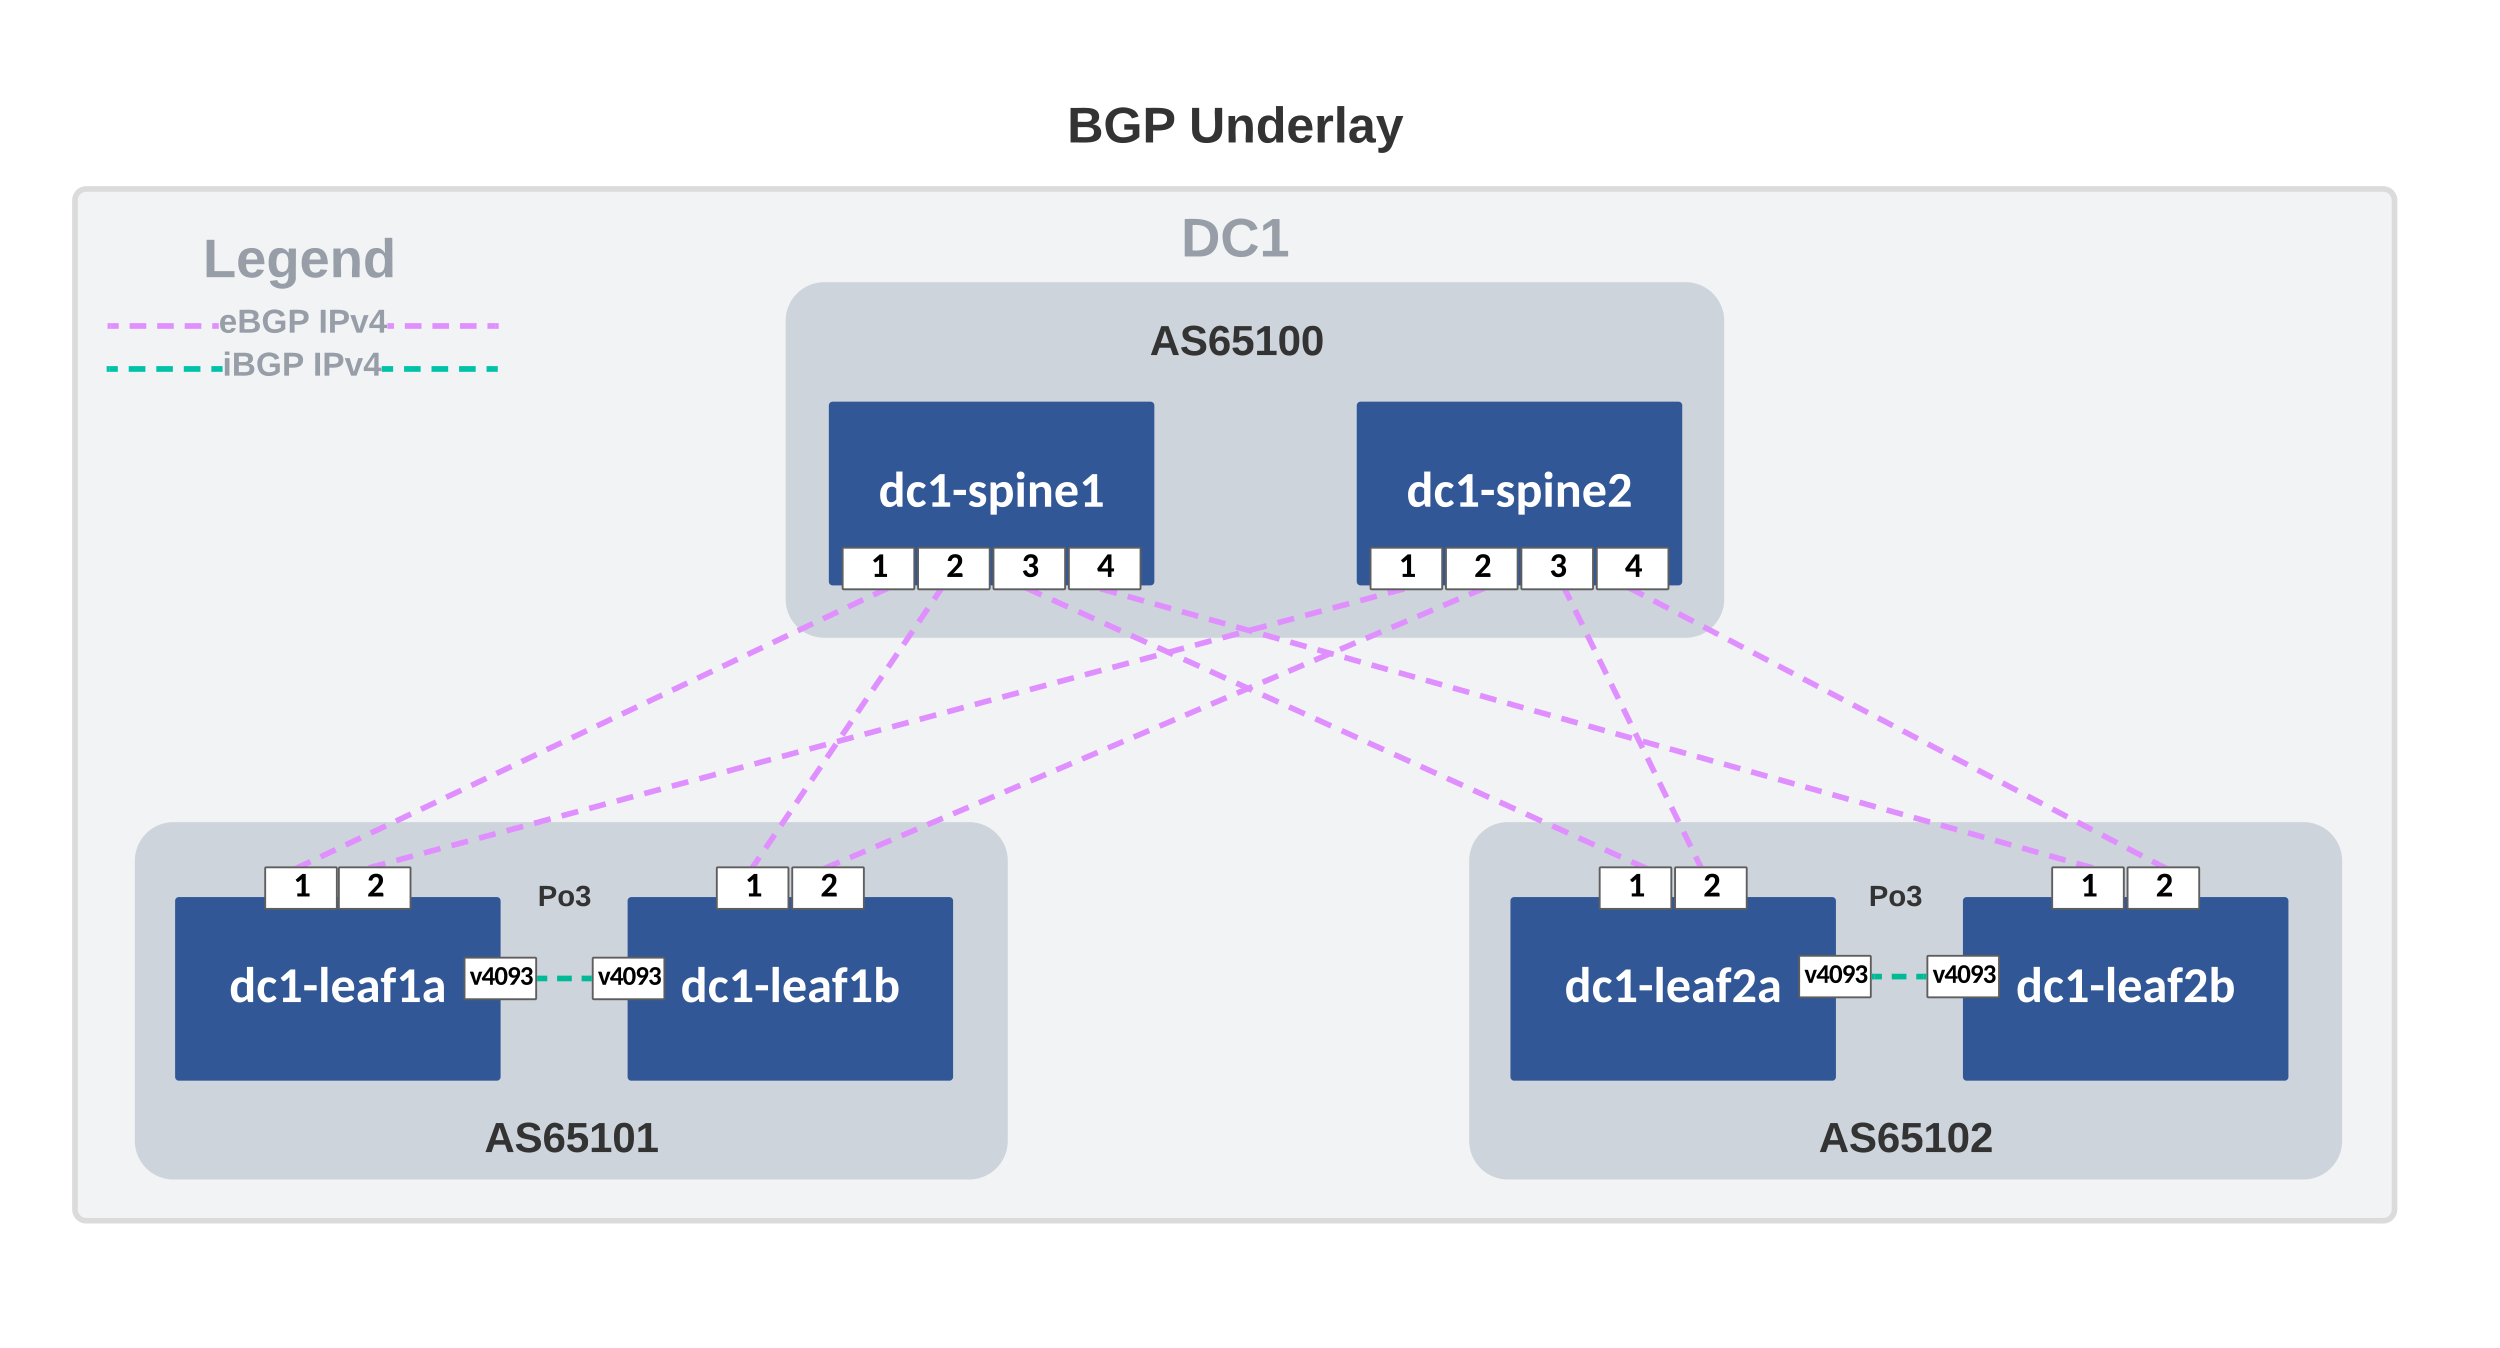 <svg xmlns="http://www.w3.org/2000/svg" xmlns:xlink="http://www.w3.org/1999/xlink" xmlns:lucid="lucid" width="1326" height="715"><g transform="translate(-233 -352)" lucid:page-tab-id="EkWQ2hv4MrNf"><path d="M0 0h3456v1360H0z" fill="#fff"/><path d="M272.77 392.24h1230.28v60H272.77z" fill="none"/><use xlink:href="#a" transform="matrix(1,0,0,1,272.769,392.24) translate(526.278 35.333)"/><use xlink:href="#b" transform="matrix(1,0,0,1,272.769,392.24) translate(590.87 35.333)"/><path d="M272.77 458.24a6 6 0 0 1 6-6h1218.28a6 6 0 0 1 6 6v535.24a6 6 0 0 1-6 6H278.77a6 6 0 0 1-6-6z" stroke="#dbdbdb" stroke-width="3" fill="#f2f3f5"/><path d="M651.2 522.18a19 19 0 0 1 19-19h456.83a19 19 0 0 1 19 19v147.6a19 19 0 0 1-19 19H670.2a19 19 0 0 1-19-19zM1013.76 808.56a19 19 0 0 1 19-19h422a19 19 0 0 1 19 19V957.1a19 19 0 0 1-19 19h-422a19 19 0 0 1-19-19zM306.02 808.56a19 19 0 0 1 19-19h422a19 19 0 0 1 19 19V957.1a19 19 0 0 1-19 19h-422a19 19 0 0 1-19-19z" stroke="#ced4db" stroke-width="3" fill="#ced4db"/><g filter="url(#c)"><path d="M1036.14 823.3a.5.5 0 0 0-.5.5v93.4a.5.5 0 0 0 .5.5h168.64a.5.5 0 0 0 .5-.5v-93.4a.5.5 0 0 0-.5-.5z" stroke="#315796" stroke-width="3" fill="#315796"/><use xlink:href="#d" transform="matrix(1,0,0,1,1045.484,834.333) translate(17.37 43.167)"/></g><g filter="url(#c)"><path d="M1276.14 823.3a.5.5 0 0 0-.5.5v93.4a.5.5 0 0 0 .5.5h168.64a.5.5 0 0 0 .5-.5v-93.4a.5.5 0 0 0-.5-.5z" stroke="#315796" stroke-width="3" fill="#315796"/><use xlink:href="#e" transform="matrix(1,0,0,1,1285.484,834.333) translate(16.797 43.167)"/></g><g filter="url(#c)"><path d="M327.88 823.3a.5.5 0 0 0-.5.5v93.4a.5.5 0 0 0 .5.5h168.64a.5.5 0 0 0 .5-.5v-93.4a.5.5 0 0 0-.5-.5z" stroke="#315796" stroke-width="3" fill="#315796"/><use xlink:href="#f" transform="matrix(1,0,0,1,337.221,834.333) translate(17.37 43.167)"/></g><g filter="url(#c)"><path d="M567.88 823.3a.5.5 0 0 0-.5.5v93.4a.5.5 0 0 0 .5.5h168.64a.5.5 0 0 0 .5-.5v-93.4a.5.5 0 0 0-.5-.5z" stroke="#315796" stroke-width="3" fill="#315796"/><use xlink:href="#g" transform="matrix(1,0,0,1,577.221,834.333) translate(16.797 43.167)"/></g><path d="M479.88 859.96a.5.5 0 0 0-.5.5v21.03a.5.5 0 0 0 .5.5h37a.5.5 0 0 0 .5-.5v-21.04a.5.5 0 0 0-.5-.5z" stroke="#5e5e5e" fill="#fff"/><use xlink:href="#h" transform="matrix(1,0,0,1,493.783,858.995) translate(-11.67 15.333)"/><path d="M547.88 859.96a.5.5 0 0 0-.5.5v21.03a.5.5 0 0 0 .5.5h37a.5.5 0 0 0 .5-.5v-21.04a.5.5 0 0 0-.5-.5z" stroke="#5e5e5e" fill="#fff"/><use xlink:href="#h" transform="matrix(1,0,0,1,561.783,858.995) translate(-11.67 15.333)"/><path d="M519.37 870.98h3.9m5.2 0h7.82m5.2 0h3.9" stroke="#00ba95" stroke-width="3" fill="none"/><path d="M519.4 872.48h-1.53v-3h1.54zM546.9 872.48h-1.54v-3h1.54z" stroke="#00ba95" stroke-width=".05" fill="#00ba95"/><path d="M1187.78 858.96a.5.5 0 0 0-.5.5v21.03a.5.5 0 0 0 .5.5h37a.5.5 0 0 0 .5-.5v-21.04a.5.5 0 0 0-.5-.5z" stroke="#5e5e5e" fill="#fff"/><use xlink:href="#h" transform="matrix(1,0,0,1,1201.686,857.995) translate(-11.67 15.333)"/><path d="M1255.78 858.96a.5.5 0 0 0-.5.5v21.03a.5.5 0 0 0 .5.5h37a.5.5 0 0 0 .5-.5v-21.04a.5.5 0 0 0-.5-.5z" stroke="#5e5e5e" fill="#fff"/><use xlink:href="#h" transform="matrix(1,0,0,1,1269.686,857.995) translate(-11.67 15.333)"/><path d="M1227.27 869.98h3.9m5.2 0h7.82m5.2 0h3.9" stroke="#00ba95" stroke-width="3" fill="none"/><path d="M1227.3 871.48h-1.53v-3h1.54zM1254.8 871.48h-1.54v-3h1.54z" stroke="#00ba95" stroke-width=".05" fill="#00ba95"/><g filter="url(#c)"><path d="M674.62 560.56a.5.5 0 0 0-.5.5v93.42a.5.5 0 0 0 .5.5h168.64a.5.5 0 0 0 .5-.5v-93.42a.5.5 0 0 0-.5-.5z" stroke="#315796" stroke-width="3" fill="#315796"/><use xlink:href="#i" transform="matrix(1,0,0,1,683.958,571.612) translate(15.052 43.167)"/></g><g filter="url(#c)"><path d="M954.62 560.56a.5.5 0 0 0-.5.5v93.42a.5.5 0 0 0 .5.5h168.64a.5.5 0 0 0 .5-.5v-93.42a.5.5 0 0 0-.5-.5z" stroke="#315796" stroke-width="3" fill="#315796"/><use xlink:href="#j" transform="matrix(1,0,0,1,963.958,571.612) translate(15.052 43.167)"/></g><path d="M393.7 810.9l3.98-1.9m5.33-2.53l8-3.8m5.34-2.52l8-3.78m5.32-2.53l8-3.8m5.33-2.5l7.98-3.8m5.33-2.52l8-3.8m5.34-2.52l8-3.78m5.33-2.53l8-3.8m5.32-2.52l8-3.8m5.32-2.5l8-3.8m5.32-2.53l8-3.78m5.33-2.53l8-3.8m5.32-2.5l8-3.8m5.32-2.52l8-3.8m5.32-2.52l8-3.78m5.33-2.53l8-3.8m5.32-2.52l8-3.8m5.32-2.5l8-3.8m5.32-2.53l8-3.78m5.33-2.53l8-3.8m5.32-2.5l8-3.8m5.32-2.53l8-3.77m5.32-2.53l8-3.8m5.33-2.5l4-1.9" stroke="#e08fff" stroke-width="3" fill="none"/><path d="M394.03 811.53H389l-.02-.07 4.1-1.95zM704.84 665.06l.03.07-4.1 1.94-.95-2.02z" stroke="#e08fff" stroke-width=".05" fill="#e08fff"/><path d="M433 811.14l4.4-1.18m5.84-1.58l8.76-2.36m5.84-1.58l8.77-2.36m5.85-1.57l8.76-2.36m5.86-1.57l8.76-2.37m5.84-1.57l8.77-2.36m5.84-1.58l8.76-2.37m5.85-1.58l8.76-2.36m5.84-1.58l8.77-2.37m5.84-1.57l8.75-2.36m5.85-1.58l8.76-2.36m5.84-1.58l8.77-2.36m5.84-1.57l8.77-2.37m5.85-1.57l8.76-2.37m5.84-1.57l8.77-2.37m5.83-1.58l8.76-2.36m5.84-1.6l8.76-2.35m5.84-1.57l8.77-2.37m5.85-1.56l8.76-2.36m5.86-1.58l8.76-2.36m5.84-1.58l8.77-2.36m5.84-1.57l8.76-2.37m5.85-1.57l8.76-2.38m5.84-1.57l8.77-2.36m5.84-1.6l8.75-2.35m5.85-1.58l8.76-2.36m5.84-1.56l8.77-2.37M823 706l8.77-2.36m5.85-1.58l8.76-2.36m5.84-1.58l8.77-2.36m5.83-1.57l8.76-2.38m5.84-1.57l8.76-2.36m5.84-1.6l8.77-2.35m5.85-1.58l8.76-2.36m5.86-1.57l8.76-2.36m5.84-1.57l8.77-2.37m5.84-1.57l8.76-2.36m5.85-1.58l4.38-1.18" stroke="#e08fff" stroke-width="3" fill="none"/><path d="M433.16 811.53h-4.7l-.18-.67 4.38-1.18zM978 665.05l.2.67-4.4 1.18-.5-1.85z" stroke="#e08fff" stroke-width=".05" fill="#e08fff"/><path d="M633.35 810.3l2.43-3.6m3.25-4.8l4.88-7.2m3.26-4.8l4.88-7.2m3.25-4.8l4.86-7.2m3.25-4.8l4.9-7.2m3.24-4.8l4.87-7.2m3.26-4.8l4.88-7.2m3.25-4.8l4.86-7.2m3.25-4.8l4.9-7.2m3.24-4.8l4.88-7.2m3.25-4.8l4.87-7.2m3.25-4.8l4.87-7.2m3.25-4.8l2.44-3.6" stroke="#e08fff" stroke-width="3" fill="none"/><path d="M634.6 811.1l-.28.43h-3.62l1.43-2.12zM733.5 665.05l-1.42 2.1-2.5-1.67.3-.43z" stroke="#e08fff" stroke-width=".05" fill="#e08fff"/><path d="M674.24 810.94l4.1-1.74m5.48-2.33l8.2-3.48m5.48-2.34l8.2-3.5m5.48-2.3l8.2-3.5m5.48-2.32l8.2-3.5m5.48-2.32l8.2-3.48m5.48-2.33l8.2-3.48m5.48-2.32l8.2-3.5m5.48-2.3l8.2-3.5m5.48-2.32l8.2-3.5m5.5-2.32l8.2-3.48m5.47-2.33l8.2-3.5m5.48-2.3l8.22-3.5m5.47-2.32l8.2-3.5m5.47-2.3l8.2-3.5m5.48-2.33l8.2-3.48m5.48-2.33l8.2-3.5m5.48-2.32l8.22-3.5m5.47-2.3l8.2-3.5m5.48-2.33l8.2-3.48m5.48-2.33l8.2-3.5m5.48-2.3l8.2-3.5m5.48-2.32l8.2-3.5m5.48-2.3l8.2-3.5m5.48-2.33l8.2-3.5m5.48-2.32l4.1-1.74" stroke="#e08fff" stroke-width="3" fill="none"/><path d="M674.53 811.53h-4.93l-.1-.2 4.2-1.78zM1020.9 665.05l.1.2-4.18 1.78-.84-1.98z" stroke="#e08fff" stroke-width=".05" fill="#e08fff"/><path d="M1102.43 810.9l-4.2-1.88m-5.57-2.53l-8.38-3.8m-5.6-2.52l-8.36-3.8m-5.6-2.52l-8.37-3.8m-5.58-2.5l-8.38-3.8m-5.6-2.53l-8.37-3.8m-5.6-2.5l-8.37-3.8m-5.58-2.53l-8.38-3.8m-5.6-2.5l-8.36-3.8m-5.6-2.53l-8.37-3.8m-5.58-2.5l-8.4-3.8m-5.57-2.53l-8.38-3.8m-5.6-2.5l-8.37-3.8m-5.58-2.53l-8.38-3.78m-5.58-2.52l-8.38-3.8m-5.6-2.52l-8.37-3.8m-5.6-2.5l-8.37-3.8m-5.58-2.53l-8.38-3.78m-5.6-2.53l-8.36-3.8m-5.58-2.52l-8.38-3.78m-5.58-2.53l-8.38-3.78m-5.6-2.53l-8.36-3.8m-5.6-2.52l-8.37-3.8m-5.58-2.5l-4.2-1.9" stroke="#e08fff" stroke-width="3" fill="none"/><path d="M1107.15 811.4l-.06.13h-5l.9-2zM781.6 665.05l-.9 2-4.14-1.87.06-.13z" stroke="#e08fff" stroke-width=".05" fill="#e08fff"/><path d="M1134.27 810.18l-1.92-3.92m-2.56-5.23l-3.84-7.85m-2.56-5.22l-3.84-7.85m-2.55-5.2l-3.83-7.86m-2.56-5.22l-3.82-7.85m-2.56-5.22l-3.84-7.85m-2.55-5.22l-3.84-7.85m-2.57-5.22l-3.83-7.84m-2.56-5.23l-3.84-7.84m-2.56-5.24l-3.83-7.84m-2.55-5.23l-3.84-7.85m-2.54-5.23l-1.92-3.92" stroke="#e08fff" stroke-width="3" fill="none"/><path d="M1136.6 811.52h-3.34l-.36-.72 2.7-1.32zM1064.95 665.06l.35.72-2.7 1.32-1-2.05z" stroke="#e08fff" stroke-width=".05" fill="#e08fff"/><path d="M1338.62 811.12l-4.3-1.2m-5.76-1.63l-8.63-2.44m-5.75-1.62l-8.63-2.43m-5.75-1.6l-8.62-2.43m-5.76-1.62l-8.62-2.43m-5.75-1.62l-8.63-2.42m-5.75-1.62l-8.63-2.43m-5.75-1.62l-8.64-2.42m-5.75-1.6l-8.62-2.44m-5.75-1.62l-8.62-2.43m-5.75-1.63l-8.62-2.42m-5.75-1.62l-8.63-2.43m-5.75-1.62l-8.63-2.43m-5.75-1.62l-8.63-2.42m-5.76-1.6l-8.63-2.44m-5.74-1.62l-8.62-2.43m-5.75-1.6l-8.64-2.43m-5.75-1.62l-8.62-2.43m-5.75-1.62l-8.63-2.42m-5.75-1.62l-8.63-2.43m-5.75-1.62l-8.62-2.42m-5.76-1.6l-8.63-2.44m-5.75-1.62l-8.63-2.43m-5.76-1.63l-8.63-2.42m-5.74-1.62l-8.63-2.43m-5.75-1.62l-8.63-2.43m-5.75-1.62l-8.62-2.42m-5.76-1.6l-8.62-2.44m-5.75-1.62l-8.63-2.43m-5.75-1.6l-8.63-2.43m-5.75-1.62l-8.64-2.43m-5.75-1.62l-8.62-2.42m-5.75-1.62l-8.62-2.43m-5.75-1.62l-8.62-2.42m-5.75-1.6l-8.63-2.44m-5.75-1.62l-8.63-2.43m-5.75-1.63l-4.3-1.2" stroke="#e08fff" stroke-width="3" fill="none"/><path d="M1343.36 810.9l-.18.63h-4.7l.5-1.86zM821.16 665.05l-.52 1.86-4.37-1.22.18-.63z" stroke="#e08fff" stroke-width=".05" fill="#e08fff"/><path d="M1378.44 810.83l-3.96-2.07m-5.3-2.76l-7.92-4.15m-5.3-2.76l-7.92-4.16m-5.3-2.76l-7.92-4.15m-5.3-2.76l-7.92-4.15m-5.3-2.76l-7.92-4.14m-5.3-2.77l-7.93-4.14m-5.28-2.76l-7.94-4.14m-5.28-2.77l-7.94-4.14m-5.28-2.77l-7.93-4.15m-5.3-2.76l-7.93-4.15m-5.3-2.76l-7.92-4.14m-5.3-2.76l-7.92-4.15m-5.3-2.76l-7.92-4.15m-5.28-2.77l-7.93-4.14m-5.3-2.77l-7.93-4.14m-5.3-2.77l-7.92-4.14m-5.3-2.76l-7.92-4.15m-5.3-2.75l-7.92-4.15m-5.28-2.76l-7.93-4.15m-5.3-2.77l-7.94-4.15m-5.28-2.76l-3.97-2.07" stroke="#e08fff" stroke-width="3" fill="none"/><path d="M1383.02 811.53h-4.98l1.07-2.04zM1101.22 665.05l-1.07 2.04-3.9-2.05z" stroke="#e08fff" stroke-width=".05" fill="#e08fff"/><path d="M680.44 642.53a.5.5 0 0 0-.5.5v21.03a.5.5 0 0 0 .5.5h37a.5.5 0 0 0 .5-.5v-21.03a.5.5 0 0 0-.5-.5z" stroke="#5e5e5e" fill="#fff"/><use xlink:href="#k" transform="matrix(1,0,0,1,694.341,641.565) translate(0.495 16.444)"/><path d="M720.44 642.53a.5.5 0 0 0-.5.5v21.03a.5.5 0 0 0 .5.5h37a.5.5 0 0 0 .5-.5v-21.03a.5.5 0 0 0-.5-.5z" stroke="#5e5e5e" fill="#fff"/><use xlink:href="#l" transform="matrix(1,0,0,1,734.34,641.565) translate(0.495 16.444)"/><path d="M760.44 642.53a.5.5 0 0 0-.5.5v21.03a.5.5 0 0 0 .5.5h37a.5.5 0 0 0 .5-.5v-21.03a.5.5 0 0 0-.5-.5z" stroke="#5e5e5e" fill="#fff"/><use xlink:href="#m" transform="matrix(1,0,0,1,774.342,641.565) translate(0.495 16.444)"/><path d="M800.44 642.53a.5.5 0 0 0-.5.5v21.03a.5.5 0 0 0 .5.5h37a.5.5 0 0 0 .5-.5v-21.03a.5.5 0 0 0-.5-.5z" stroke="#5e5e5e" fill="#fff"/><use xlink:href="#n" transform="matrix(1,0,0,1,814.34,641.565) translate(0.495 16.444)"/><path d="M960.44 642.53a.5.5 0 0 0-.5.5v21.03a.5.5 0 0 0 .5.5h37a.5.5 0 0 0 .5-.5v-21.03a.5.5 0 0 0-.5-.5z" stroke="#5e5e5e" fill="#fff"/><use xlink:href="#k" transform="matrix(1,0,0,1,974.341,641.565) translate(0.495 16.444)"/><path d="M1000.44 642.53a.5.5 0 0 0-.5.5v21.03a.5.5 0 0 0 .5.5h37a.5.5 0 0 0 .5-.5v-21.03a.5.5 0 0 0-.5-.5z" stroke="#5e5e5e" fill="#fff"/><use xlink:href="#l" transform="matrix(1,0,0,1,1014.34,641.565) translate(0.495 16.444)"/><path d="M1040.44 642.53a.5.5 0 0 0-.5.5v21.03a.5.5 0 0 0 .5.5h37a.5.5 0 0 0 .5-.5v-21.03a.5.5 0 0 0-.5-.5z" stroke="#5e5e5e" fill="#fff"/><use xlink:href="#m" transform="matrix(1,0,0,1,1054.342,641.565) translate(0.495 16.444)"/><path d="M1080.44 642.53a.5.5 0 0 0-.5.5v21.03a.5.5 0 0 0 .5.5h37a.5.5 0 0 0 .5-.5v-21.03a.5.5 0 0 0-.5-.5z" stroke="#5e5e5e" fill="#fff"/><use xlink:href="#n" transform="matrix(1,0,0,1,1094.34,641.565) translate(0.495 16.444)"/><path d="M374.16 812.02a.5.5 0 0 0-.5.5v21.03a.5.5 0 0 0 .5.5h37a.5.5 0 0 0 .5-.5v-21.03a.5.5 0 0 0-.5-.5z" stroke="#5e5e5e" fill="#fff"/><use xlink:href="#k" transform="matrix(1,0,0,1,388.062,811.046) translate(0.495 16.444)"/><path d="M413.24 812.02a.5.5 0 0 0-.5.5v21.03a.5.5 0 0 0 .5.5h37a.5.5 0 0 0 .5-.5v-21.03a.5.5 0 0 0-.5-.5z" stroke="#5e5e5e" fill="#fff"/><use xlink:href="#l" transform="matrix(1,0,0,1,427.145,811.046) translate(0.495 16.444)"/><path d="M613.7 812.02a.5.5 0 0 0-.5.5v21.03a.5.5 0 0 0 .5.5h37a.5.5 0 0 0 .5-.5v-21.03a.5.5 0 0 0-.5-.5z" stroke="#5e5e5e" fill="#fff"/><use xlink:href="#k" transform="matrix(1,0,0,1,627.604,811.046) translate(0.495 16.444)"/><path d="M653.7 812.02a.5.5 0 0 0-.5.5v21.03a.5.5 0 0 0 .5.5h37a.5.5 0 0 0 .5-.5v-21.03a.5.5 0 0 0-.5-.5z" stroke="#5e5e5e" fill="#fff"/><use xlink:href="#l" transform="matrix(1,0,0,1,667.603,811.046) translate(0.495 16.444)"/><path d="M1081.97 812.02a.5.5 0 0 0-.5.5v21.03a.5.5 0 0 0 .5.5h37a.5.5 0 0 0 .5-.5v-21.03a.5.5 0 0 0-.5-.5z" stroke="#5e5e5e" fill="#fff"/><use xlink:href="#k" transform="matrix(1,0,0,1,1095.867,811.046) translate(0.495 16.444)"/><path d="M1121.96 812.02a.5.5 0 0 0-.5.5v21.03a.5.5 0 0 0 .5.5h37a.5.5 0 0 0 .5-.5v-21.03a.5.5 0 0 0-.5-.5z" stroke="#5e5e5e" fill="#fff"/><use xlink:href="#l" transform="matrix(1,0,0,1,1135.865,811.046) translate(0.495 16.444)"/><path d="M1321.97 812.02a.5.5 0 0 0-.5.5v21.03a.5.5 0 0 0 .5.5h37a.5.5 0 0 0 .5-.5v-21.03a.5.5 0 0 0-.5-.5z" stroke="#5e5e5e" fill="#fff"/><use xlink:href="#k" transform="matrix(1,0,0,1,1335.867,811.046) translate(0.495 16.444)"/><path d="M1361.96 812.02a.5.5 0 0 0-.5.5v21.03a.5.5 0 0 0 .5.5h37a.5.5 0 0 0 .5-.5v-21.03a.5.5 0 0 0-.5-.5z" stroke="#5e5e5e" fill="#fff"/><use xlink:href="#l" transform="matrix(1,0,0,1,1375.865,811.046) translate(0.495 16.444)"/><path d="M272.77 452.24h1230.28v60H272.77z" fill="none"/><use xlink:href="#o" transform="matrix(1,0,0,1,272.769,452.24) translate(586.691 35.778)"/><path d="M1213.46 812.94h49.65v33h-49.64z" fill="none"/><use xlink:href="#p" transform="matrix(1,0,0,1,1213.458,812.937) translate(10.762 19.611)"/><path d="M507.46 812.94h49.65v33h-49.64z" fill="none"/><use xlink:href="#p" transform="matrix(1,0,0,1,507.458,812.937) translate(10.762 19.611)"/><path d="M808.1 517.4h161.6v36H808.1z" fill="none"/><use xlink:href="#q" transform="matrix(1,0,0,1,808.101,517.4) translate(34.735 22.944)"/><path d="M455.2 940.1h161.63v36H455.2z" fill="none"/><use xlink:href="#r" transform="matrix(1,0,0,1,455.213,940.097) translate(34.735 22.944)"/><path d="M1162.95 940.1h161.6v36h-161.6z" fill="none"/><use xlink:href="#s" transform="matrix(1,0,0,1,1162.951,940.097) translate(34.735 22.944)"/><path d="M287.86 473.75H495.3v38.3H287.85z" fill="none"/><use xlink:href="#t" transform="matrix(1,0,0,1,287.856,473.749) translate(52.802 25.278)"/><path d="M295.95 526.4h-4.38v-3h4.38zm14.6 0h-8.76v-3h8.75zm14.6 0h-8.76v-3h8.75zm14.6 0H331v-3h8.75zm9.28 0h-3.44v-3h3.43zm107.5 0h-8.75v-3h8.76zm14.6 0h-8.75v-3h8.76zm14.6 0H477v-3h8.76zm10.23 0h-4.38v-3h4.38zm-54.02 0h-3.43v-3h3.44z" stroke="#e08fff" stroke-width=".05" fill="#e08fff"/><path d="M291.6 526.4h-1.53v-3h1.54zM497.46 526.4h-1.54v-3h1.54z" stroke="#e08fff" stroke-width=".05" fill="#e08fff"/><use xlink:href="#u" transform="matrix(1,0,0,1,349.025,514.242) translate(0 14.222)"/><use xlink:href="#v" transform="matrix(1,0,0,1,349.025,514.242) translate(52.938 14.222)"/><path d="M295.48 549.2h-4.38v-3h4.38zm14.6 0h-8.76v-3h8.76zm14.6 0h-8.76v-3h8.76zm14.6 0h-8.76v-3h8.76zm11.75 0h-5.9v-3h5.9zm105.04 0h-8.75v-3h8.75zm14.6 0h-8.76v-3h8.77zm14.6 0h-8.76v-3h8.77zm10.22 0h-4.4v-3h4.4zm-54.02 0h-5.9v-3h5.9z" stroke="#00c2a8" stroke-width=".05" fill="#00c2a8"/><path d="M291.14 549.2h-1.54v-3h1.54zM497 549.2h-1.54v-3H497z" stroke="#00c2a8" stroke-width=".05" fill="#00c2a8"/><g><use xlink:href="#w" transform="matrix(1,0,0,1,351.025,537.028) translate(0 14.222)"/><use xlink:href="#v" transform="matrix(1,0,0,1,351.025,537.028) translate(48 14.222)"/></g><defs><path fill="#333" d="M182-130c37 4 62 22 62 59C244 23 116-4 24 0v-248c84 5 203-23 205 63 0 31-19 50-47 55zM76-148c40-3 101 13 101-30 0-44-60-28-101-31v61zm0 110c48-3 116 14 116-37 0-48-69-32-116-35v72" id="x"/><path fill="#333" d="M67-125c0 54 23 88 75 88 28 0 53-7 68-21v-34h-60v-39h108v91C232-14 192 4 140 4 58 4 20-42 15-125 8-236 126-280 215-234c19 10 29 26 37 47l-47 15c-11-23-29-39-63-39-53 1-75 33-75 86" id="y"/><path fill="#333" d="M24-248c93 1 206-16 204 79-1 75-69 88-152 82V0H24v-248zm52 121c47 0 100 7 100-41 0-47-54-39-100-39v80" id="z"/><g id="a"><use transform="matrix(0.074,0,0,0.074,0,0)" xlink:href="#x"/><use transform="matrix(0.074,0,0,0.074,19.185,0)" xlink:href="#y"/><use transform="matrix(0.074,0,0,0.074,39.926,0)" xlink:href="#z"/></g><path fill="#333" d="M238-95c0 69-44 99-111 99C63 4 22-25 22-93v-155h51v151c-1 38 19 59 55 60 90 1 49-130 58-211h52v153" id="A"/><path fill="#333" d="M135-194c87-1 58 113 63 194h-50c-7-57 23-157-34-157-59 0-34 97-39 157H25l-1-190h47c2 12-1 28 3 38 12-26 28-41 61-42" id="B"/><path fill="#333" d="M88-194c31-1 46 15 58 34l-1-101h50l1 261h-48c-2-10 0-23-3-31C134-8 116 4 84 4 32 4 16-41 15-95c0-56 19-97 73-99zm17 164c33 0 40-30 41-66 1-37-9-64-41-64s-38 30-39 65c0 43 13 65 39 65" id="C"/><path fill="#333" d="M185-48c-13 30-37 53-82 52C43 2 14-33 14-96s30-98 90-98c62 0 83 45 84 108H66c0 31 8 55 39 56 18 0 30-7 34-22zm-45-69c5-46-57-63-70-21-2 6-4 13-4 21h74" id="D"/><path fill="#333" d="M135-150c-39-12-60 13-60 57V0H25l-1-190h47c2 13-1 29 3 40 6-28 27-53 61-41v41" id="E"/><path fill="#333" d="M25 0v-261h50V0H25" id="F"/><path fill="#333" d="M133-34C117-15 103 5 69 4 32 3 11-16 11-54c-1-60 55-63 116-61 1-26-3-47-28-47-18 1-26 9-28 27l-52-2c7-38 36-58 82-57s74 22 75 68l1 82c-1 14 12 18 25 15v27c-30 8-71 5-69-32zm-48 3c29 0 43-24 42-57-32 0-66-3-65 30 0 17 8 27 23 27" id="G"/><path fill="#333" d="M123 10C108 53 80 86 19 72V37c35 8 53-11 59-39L3-190h52l48 148c12-52 28-100 44-148h51" id="H"/><g id="b"><use transform="matrix(0.074,0,0,0.074,0,0)" xlink:href="#A"/><use transform="matrix(0.074,0,0,0.074,19.185,0)" xlink:href="#B"/><use transform="matrix(0.074,0,0,0.074,35.407,0)" xlink:href="#C"/><use transform="matrix(0.074,0,0,0.074,51.63,0)" xlink:href="#D"/><use transform="matrix(0.074,0,0,0.074,66.444,0)" xlink:href="#E"/><use transform="matrix(0.074,0,0,0.074,76.815,0)" xlink:href="#F"/><use transform="matrix(0.074,0,0,0.074,84.222,0)" xlink:href="#G"/><use transform="matrix(0.074,0,0,0.074,99.037,0)" xlink:href="#H"/></g><path fill="#fff" d="M483-1012c112 0 179 37 238 92v-517h254V0H818c-73 2-64-82-83-135C661-54 570 15 422 15 157 15 63-214 63-494c0-232 92-397 247-478 52-26 110-40 173-40zM325-494c0 166 29 308 186 308 106 0 161-51 210-111v-438c-43-55-93-85-178-85-170 0-218 146-218 326" id="I"/><path fill="#fff" d="M836-149C753-51 641 15 467 15 259 15 147-118 88-282c-42-119-44-295-4-419 59-179 186-308 419-308 153 0 247 58 325 142-30 37-55 81-89 113-66 29-96-36-151-51-19-5-41-11-69-11-164 0-199 147-204 317-6 202 85 372 277 308 37-12 60-40 86-61 24-21 64-16 84 9" id="J"/><path fill="#fff" d="M236-180h257c2-279-3-565 3-840L323-871c-27 30-91 18-110-9l-76-104 399-346h198v1150h227V0H236v-180" id="K"/><path fill="#fff" d="M61-690h505v212H61v-212" id="L"/><path fill="#fff" d="M379-1437V0H125v-1437h254" id="M"/><path fill="#fff" d="M960-149C871-45 736 15 551 15 231 15 63-191 63-518c0-229 113-378 277-452 59-26 125-39 199-39 278 0 430 170 430 452 0 55-4 97-59 97H316c14 166 83 276 257 279 98 1 159-38 221-71 33-18 71-20 93 9zM741-612c-4-130-65-216-197-216-140 0-203 89-223 216h420" id="N"/><path fill="#fff" d="M534-1012c240 0 371 147 371 387V0c-80-7-186 24-201-53l-22-66C598-47 516 18 362 15 183 12 73-75 73-255c0-177 142-239 303-283 75-20 169-31 281-34 9-142-26-239-155-239-97 0-149 37-209 70-49 27-108 2-128-33l-46-80c103-96 231-158 415-158zM316-268c-2 80 48 110 125 110 107 0 156-41 216-100v-160c-111 5-199 15-269 48-43 21-70 49-72 102" id="O"/><path fill="#fff" d="M562-1233c-141 0-169 100-160 247h230v180H410V0H156v-806c-55-15-135-9-136-77v-103h136c-14-277 106-437 363-437 48 0 83 7 122 18l-6 127c-1 39-36 45-73 45" id="P"/><path fill="#fff" d="M89-955c40-238 181-388 449-388 250 0 409 134 409 381 0 232-139 347-258 472L407-195c126-46 310-24 475-29 49-1 86 32 85 80V0H69c-2-76 0-138 43-180 161-160 326-321 472-494 63-74 110-153 115-281 6-143-107-217-242-175-61 19-100 69-121 131-19 56-46 79-119 66" id="Q"/><g id="d"><use transform="matrix(0.013,0,0,0.013,0,0)" xlink:href="#I"/><use transform="matrix(0.013,0,0,0.013,14.31,0)" xlink:href="#J"/><use transform="matrix(0.013,0,0,0.013,25.469,0)" xlink:href="#K"/><use transform="matrix(0.013,0,0,0.013,38.984,0)" xlink:href="#L"/><use transform="matrix(0.013,0,0,0.013,47.148,0)" xlink:href="#M"/><use transform="matrix(0.013,0,0,0.013,53.698,0)" xlink:href="#N"/><use transform="matrix(0.013,0,0,0.013,67.122,0)" xlink:href="#O"/><use transform="matrix(0.013,0,0,0.013,80.143,0)" xlink:href="#P"/><use transform="matrix(0.013,0,0,0.013,88.581,0)" xlink:href="#Q"/><use transform="matrix(0.013,0,0,0.013,102.096,0)" xlink:href="#O"/></g><filter id="c" filterUnits="objectBoundingBox" x="-.06" y="-.04" width="1.12" height="1.21"><feOffset result="offOut" in="SourceAlpha" dy="6"/><feGaussianBlur result="blurOut" in="offOut" stdDeviation="5"/><feColorMatrix result="colorOut" in="blurOut" values="0 0 0 0 0 0 0 0 0 0 0 0 0 0 0 0 0 0 0.502 0"/><feBlend in="SourceGraphic" in2="colorOut"/></filter><path fill="#fff" d="M619 15c-128 0-198-56-256-127-11 50-5 112-70 112H124v-1437h254v561c71-71 156-133 289-133 266 0 369 213 369 487 0 241-87 415-246 498-51 26-108 39-171 39zm155-527c0-166-35-299-195-299-102 0-149 49-201 111v438c43 54 92 85 176 85 177 0 220-149 220-335" id="R"/><g id="e"><use transform="matrix(0.013,0,0,0.013,0,0)" xlink:href="#I"/><use transform="matrix(0.013,0,0,0.013,14.31,0)" xlink:href="#J"/><use transform="matrix(0.013,0,0,0.013,25.469,0)" xlink:href="#K"/><use transform="matrix(0.013,0,0,0.013,38.984,0)" xlink:href="#L"/><use transform="matrix(0.013,0,0,0.013,47.148,0)" xlink:href="#M"/><use transform="matrix(0.013,0,0,0.013,53.698,0)" xlink:href="#N"/><use transform="matrix(0.013,0,0,0.013,67.122,0)" xlink:href="#O"/><use transform="matrix(0.013,0,0,0.013,80.143,0)" xlink:href="#P"/><use transform="matrix(0.013,0,0,0.013,88.581,0)" xlink:href="#Q"/><use transform="matrix(0.013,0,0,0.013,102.096,0)" xlink:href="#R"/></g><g id="f"><use transform="matrix(0.013,0,0,0.013,0,0)" xlink:href="#I"/><use transform="matrix(0.013,0,0,0.013,14.31,0)" xlink:href="#J"/><use transform="matrix(0.013,0,0,0.013,25.469,0)" xlink:href="#K"/><use transform="matrix(0.013,0,0,0.013,38.984,0)" xlink:href="#L"/><use transform="matrix(0.013,0,0,0.013,47.148,0)" xlink:href="#M"/><use transform="matrix(0.013,0,0,0.013,53.698,0)" xlink:href="#N"/><use transform="matrix(0.013,0,0,0.013,67.122,0)" xlink:href="#O"/><use transform="matrix(0.013,0,0,0.013,80.143,0)" xlink:href="#P"/><use transform="matrix(0.013,0,0,0.013,88.581,0)" xlink:href="#K"/><use transform="matrix(0.013,0,0,0.013,102.096,0)" xlink:href="#O"/></g><g id="g"><use transform="matrix(0.013,0,0,0.013,0,0)" xlink:href="#I"/><use transform="matrix(0.013,0,0,0.013,14.31,0)" xlink:href="#J"/><use transform="matrix(0.013,0,0,0.013,25.469,0)" xlink:href="#K"/><use transform="matrix(0.013,0,0,0.013,38.984,0)" xlink:href="#L"/><use transform="matrix(0.013,0,0,0.013,47.148,0)" xlink:href="#M"/><use transform="matrix(0.013,0,0,0.013,53.698,0)" xlink:href="#N"/><use transform="matrix(0.013,0,0,0.013,67.122,0)" xlink:href="#O"/><use transform="matrix(0.013,0,0,0.013,80.143,0)" xlink:href="#P"/><use transform="matrix(0.013,0,0,0.013,88.581,0)" xlink:href="#K"/><use transform="matrix(0.013,0,0,0.013,102.096,0)" xlink:href="#R"/></g><path d="M600 0H369L11-993h210c36-1 65 20 72 46l145 507c21 61 37 123 49 185 14-65 34-123 52-185l150-507c9-25 34-46 68-46h201" id="S"/><path d="M1007-505c-9 70 29 185-49 186H854V0H644v-319H105c-83-4-69-108-90-173l609-837h230v824h153zm-363 0c3-182-8-376 8-546L269-505h375" id="T"/><path d="M960-966c48 161 48 442 0 603C896-149 775 14 517 14 261 14 140-150 78-363c-47-161-48-443 0-603 63-213 183-377 439-377s380 165 443 377zM602-206c161-87 169-454 126-694-24-133-71-244-211-244-138 0-184 113-207 244-41 238-36 607 122 694 54 29 116 28 170 0" id="U"/><path d="M558-1343c315 4 477 226 426 559-19 123-74 216-134 304L560-55C509 26 342-7 215 0c152-194 307-385 457-581-80 52-225 75-333 30-135-54-228-169-228-358 0-206 113-334 264-399 55-23 116-35 183-35zm-4 636c137 0 210-84 210-219 0-137-73-221-209-221-132 0-201 87-204 219-3 139 67 221 203 221" id="V"/><path d="M113-955c38-239 181-388 448-388 186 0 310 81 369 209 18 42 27 87 27 134 1 168-77 256-203 297 151 51 227 154 227 307C981-126 800 8 532 14 260 20 143-131 76-338c63-25 186-102 236-14 46 82 93 164 218 164 130 0 203-76 210-200 9-175-112-206-288-206v-171c158-2 269-37 269-193 0-117-60-182-173-183-99-1-165 67-190 142-19 57-44 79-118 66" id="W"/><g id="h"><use transform="matrix(0.007,0,0,0.007,0,0)" xlink:href="#S"/><use transform="matrix(0.007,0,0,0.007,6.309,0)" xlink:href="#T"/><use transform="matrix(0.007,0,0,0.007,13.066,0)" xlink:href="#U"/><use transform="matrix(0.007,0,0,0.007,19.824,0)" xlink:href="#V"/><use transform="matrix(0.007,0,0,0.007,26.582,0)" xlink:href="#W"/></g><path fill="#fff" d="M80-702c6-234 206-338 457-298 93 15 166 59 220 115-26 37-46 85-79 115-8 4-17 7-28 7-73 0-113-61-203-61-94 0-160 79-107 152 93 83 270 88 356 179 39 42 70 95 69 176C761-63 553 47 286 6 191-9 109-52 51-106c29-40 47-92 85-123 77-33 115 38 178 55 22 6 48 12 80 12 81 0 133-35 133-110 0-69-60-91-116-111C252-440 75-483 80-702" id="X"/><path fill="#fff" d="M615 15c-112 0-178-37-238-91v398H123V-993c65 5 149-11 197 11 31 24 28 81 42 121 74-81 161-151 314-151 265 0 360 229 360 508 0 232-93 399-248 480-52 26-109 39-173 39zm159-519c0-165-29-307-185-307-108 0-158 47-212 111v440c43 53 94 83 178 83 171 0 219-146 219-327" id="Y"/><path fill="#fff" d="M379-993V0H125v-993h254zm-132-444c97 0 163 62 163 159 0 96-66 158-163 158-94 0-157-63-157-158s62-159 157-159" id="Z"/><path fill="#fff" d="M582-811c-92 1-152 44-204 95V0H124v-993c65 5 150-14 196 11 30 17 27 71 39 107 74-72 158-134 301-134 225 0 332 151 332 377V0H738v-632c0-109-49-180-156-179" id="aa"/><g id="i"><use transform="matrix(0.013,0,0,0.013,0,0)" xlink:href="#I"/><use transform="matrix(0.013,0,0,0.013,14.31,0)" xlink:href="#J"/><use transform="matrix(0.013,0,0,0.013,25.469,0)" xlink:href="#K"/><use transform="matrix(0.013,0,0,0.013,38.984,0)" xlink:href="#L"/><use transform="matrix(0.013,0,0,0.013,47.148,0)" xlink:href="#X"/><use transform="matrix(0.013,0,0,0.013,57.786,0)" xlink:href="#Y"/><use transform="matrix(0.013,0,0,0.013,72.096,0)" xlink:href="#Z"/><use transform="matrix(0.013,0,0,0.013,78.646,0)" xlink:href="#aa"/><use transform="matrix(0.013,0,0,0.013,92.956,0)" xlink:href="#N"/><use transform="matrix(0.013,0,0,0.013,106.38,0)" xlink:href="#K"/></g><g id="j"><use transform="matrix(0.013,0,0,0.013,0,0)" xlink:href="#I"/><use transform="matrix(0.013,0,0,0.013,14.31,0)" xlink:href="#J"/><use transform="matrix(0.013,0,0,0.013,25.469,0)" xlink:href="#K"/><use transform="matrix(0.013,0,0,0.013,38.984,0)" xlink:href="#L"/><use transform="matrix(0.013,0,0,0.013,47.148,0)" xlink:href="#X"/><use transform="matrix(0.013,0,0,0.013,57.786,0)" xlink:href="#Y"/><use transform="matrix(0.013,0,0,0.013,72.096,0)" xlink:href="#Z"/><use transform="matrix(0.013,0,0,0.013,78.646,0)" xlink:href="#aa"/><use transform="matrix(0.013,0,0,0.013,92.956,0)" xlink:href="#N"/><use transform="matrix(0.013,0,0,0.013,106.38,0)" xlink:href="#Q"/></g><path d="M236-180h257c2-279-3-565 3-840L323-871c-27 30-91 18-110-9l-76-104 399-346h198v1150h227V0H236v-180" id="ab"/><use transform="matrix(0.009,0,0,0.009,0,0)" xlink:href="#ab" id="k"/><path d="M89-955c40-238 181-388 449-388 250 0 409 134 409 381 0 232-139 347-258 472L407-195c126-46 310-24 475-29 49-1 86 32 85 80V0H69c-2-76 0-138 43-180 161-160 326-321 472-494 63-74 110-153 115-281 6-143-107-217-242-175-61 19-100 69-121 131-19 56-46 79-119 66" id="ac"/><use transform="matrix(0.009,0,0,0.009,0,0)" xlink:href="#ac" id="l"/><use transform="matrix(0.009,0,0,0.009,0,0)" xlink:href="#W" id="m"/><use transform="matrix(0.009,0,0,0.009,0,0)" xlink:href="#T" id="n"/><path fill="#979ea8" d="M24-248c120-7 223 5 221 122C244-46 201 0 124 0H24v-248zM76-40c74 7 117-18 117-86 0-67-45-88-117-82v168" id="ad"/><path fill="#979ea8" d="M67-125c0 53 21 87 73 88 37 1 54-22 65-47l45 17C233-25 199 4 140 4 58 4 20-42 15-125 8-235 124-281 211-232c18 10 29 29 36 50l-46 12c-8-25-30-41-62-41-52 0-71 34-72 86" id="ae"/><path fill="#979ea8" d="M23 0v-37h61v-169l-59 37v-38l62-41h46v211h57V0H23" id="af"/><g id="o"><use transform="matrix(0.08,0,0,0.08,0,0)" xlink:href="#ad"/><use transform="matrix(0.08,0,0,0.08,20.784,0)" xlink:href="#ae"/><use transform="matrix(0.08,0,0,0.08,41.568,0)" xlink:href="#af"/></g><path fill="#333" d="M110-194c64 0 96 36 96 99 0 64-35 99-97 99-61 0-95-36-95-99 0-62 34-99 96-99zm-1 164c35 0 45-28 45-65 0-40-10-65-43-65-34 0-45 26-45 65 0 36 10 65 43 65" id="ag"/><path fill="#333" d="M128-127c34 4 56 21 59 58 7 91-148 94-172 28-4-9-6-17-7-26l51-5c1 24 16 35 40 36 23 0 39-12 38-36-1-31-31-36-65-34v-40c32 2 59-3 59-33 0-20-13-33-34-33s-33 13-35 32l-50-3c6-44 37-68 86-68 50 0 83 20 83 66 0 35-22 52-53 58" id="ah"/><g id="p"><use transform="matrix(0.043,0,0,0.043,0,0)" xlink:href="#z"/><use transform="matrix(0.043,0,0,0.043,10.37,0)" xlink:href="#ag"/><use transform="matrix(0.043,0,0,0.043,19.833,0)" xlink:href="#ah"/></g><path fill="#333" d="M199 0l-22-63H83L61 0H9l90-248h61L250 0h-51zm-33-102l-36-108c-10 38-24 72-36 108h72" id="ai"/><path fill="#333" d="M169-182c-1-43-94-46-97-3 18 66 151 10 154 114 3 95-165 93-204 36-6-8-10-19-12-30l50-8c3 46 112 56 116 5-17-69-150-10-154-114-4-87 153-88 188-35 5 8 8 18 10 28" id="aj"/><path fill="#333" d="M115-159c48 0 72 30 72 78 0 54-30 85-83 85-64 0-91-50-91-122 0-98 58-163 141-120 15 8 21 24 27 44l-47 6c-5-31-48-31-61-4-7 14-11 33-11 60 9-17 28-27 53-27zM102-35c24 0 36-20 36-45s-11-43-37-43c-23 0-36 14-36 38 0 27 11 50 37 50" id="ak"/><path fill="#333" d="M139-81c0-46-55-55-73-27H18l9-140h149v37H72l-4 63c44-38 133-4 122 66C201 21 21 35 11-62l49-4c5 18 15 30 39 30 26 0 40-18 40-45" id="al"/><path fill="#333" d="M23 0v-37h61v-169l-59 37v-38l62-41h46v211h57V0H23" id="am"/><path fill="#333" d="M101-251c68 0 84 54 84 127C185-50 166 4 99 4S15-52 14-124c-1-75 17-127 87-127zm-1 216c37-5 36-46 36-89s4-89-36-89c-39 0-36 45-36 89 0 43-3 85 36 89" id="an"/><g id="q"><use transform="matrix(0.062,0,0,0.062,0,0)" xlink:href="#ai"/><use transform="matrix(0.062,0,0,0.062,15.988,0)" xlink:href="#aj"/><use transform="matrix(0.062,0,0,0.062,30.802,0)" xlink:href="#ak"/><use transform="matrix(0.062,0,0,0.062,43.148,0)" xlink:href="#al"/><use transform="matrix(0.062,0,0,0.062,55.494,0)" xlink:href="#am"/><use transform="matrix(0.062,0,0,0.062,67.84,0)" xlink:href="#an"/><use transform="matrix(0.062,0,0,0.062,80.185,0)" xlink:href="#an"/></g><g id="r"><use transform="matrix(0.062,0,0,0.062,0,0)" xlink:href="#ai"/><use transform="matrix(0.062,0,0,0.062,15.988,0)" xlink:href="#aj"/><use transform="matrix(0.062,0,0,0.062,30.802,0)" xlink:href="#ak"/><use transform="matrix(0.062,0,0,0.062,43.148,0)" xlink:href="#al"/><use transform="matrix(0.062,0,0,0.062,55.494,0)" xlink:href="#am"/><use transform="matrix(0.062,0,0,0.062,67.84,0)" xlink:href="#an"/><use transform="matrix(0.062,0,0,0.062,80.185,0)" xlink:href="#am"/></g><path fill="#333" d="M182-182c0 78-84 86-111 141h115V0H12c-6-101 99-100 120-180 1-22-12-31-33-32-23 0-32 14-35 34l-49-3c5-45 32-70 84-70 51 0 83 22 83 69" id="ao"/><g id="s"><use transform="matrix(0.062,0,0,0.062,0,0)" xlink:href="#ai"/><use transform="matrix(0.062,0,0,0.062,15.988,0)" xlink:href="#aj"/><use transform="matrix(0.062,0,0,0.062,30.802,0)" xlink:href="#ak"/><use transform="matrix(0.062,0,0,0.062,43.148,0)" xlink:href="#al"/><use transform="matrix(0.062,0,0,0.062,55.494,0)" xlink:href="#am"/><use transform="matrix(0.062,0,0,0.062,67.84,0)" xlink:href="#an"/><use transform="matrix(0.062,0,0,0.062,80.185,0)" xlink:href="#ao"/></g><path fill="#979ea8" d="M24 0v-248h52v208h133V0H24" id="ap"/><path fill="#979ea8" d="M185-48c-13 30-37 53-82 52C43 2 14-33 14-96s30-98 90-98c62 0 83 45 84 108H66c0 31 8 55 39 56 18 0 30-7 34-22zm-45-69c5-46-57-63-70-21-2 6-4 13-4 21h74" id="aq"/><path fill="#979ea8" d="M195-6C206 82 75 100 31 46c-4-6-6-13-8-21l49-6c3 16 16 24 34 25 40 0 42-37 40-79-11 22-30 35-61 35-53 0-70-43-70-97 0-56 18-96 73-97 30 0 46 14 59 34l2-30h47zm-90-29c32 0 41-27 41-63 0-35-9-62-40-62-32 0-39 29-40 63 0 36 9 62 39 62" id="ar"/><path fill="#979ea8" d="M135-194c87-1 58 113 63 194h-50c-7-57 23-157-34-157-59 0-34 97-39 157H25l-1-190h47c2 12-1 28 3 38 12-26 28-41 61-42" id="as"/><path fill="#979ea8" d="M88-194c31-1 46 15 58 34l-1-101h50l1 261h-48c-2-10 0-23-3-31C134-8 116 4 84 4 32 4 16-41 15-95c0-56 19-97 73-99zm17 164c33 0 40-30 41-66 1-37-9-64-41-64s-38 30-39 65c0 43 13 65 39 65" id="at"/><g id="t"><use transform="matrix(0.08,0,0,0.08,0,0)" xlink:href="#ap"/><use transform="matrix(0.08,0,0,0.08,17.574,0)" xlink:href="#aq"/><use transform="matrix(0.08,0,0,0.08,33.623,0)" xlink:href="#ar"/><use transform="matrix(0.08,0,0,0.08,51.198,0)" xlink:href="#aq"/><use transform="matrix(0.08,0,0,0.08,67.247,0)" xlink:href="#as"/><use transform="matrix(0.08,0,0,0.08,84.821,0)" xlink:href="#at"/></g><path fill="#979ea8" d="M182-130c37 4 62 22 62 59C244 23 116-4 24 0v-248c84 5 203-23 205 63 0 31-19 50-47 55zM76-148c40-3 101 13 101-30 0-44-60-28-101-31v61zm0 110c48-3 116 14 116-37 0-48-69-32-116-35v72" id="au"/><path fill="#979ea8" d="M67-125c0 54 23 88 75 88 28 0 53-7 68-21v-34h-60v-39h108v91C232-14 192 4 140 4 58 4 20-42 15-125 8-236 126-280 215-234c19 10 29 26 37 47l-47 15c-11-23-29-39-63-39-53 1-75 33-75 86" id="av"/><path fill="#979ea8" d="M24-248c93 1 206-16 204 79-1 75-69 88-152 82V0H24v-248zm52 121c47 0 100 7 100-41 0-47-54-39-100-39v80" id="aw"/><g id="u"><use transform="matrix(0.049,0,0,0.049,0,0)" xlink:href="#aq"/><use transform="matrix(0.049,0,0,0.049,9.877,0)" xlink:href="#au"/><use transform="matrix(0.049,0,0,0.049,22.667,0)" xlink:href="#av"/><use transform="matrix(0.049,0,0,0.049,36.494,0)" xlink:href="#aw"/></g><path fill="#979ea8" d="M24 0v-248h52V0H24" id="ax"/><path fill="#979ea8" d="M128 0H69L1-190h53L99-40l48-150h52" id="ay"/><path fill="#979ea8" d="M165-50V0h-47v-50H5v-38l105-160h55v161h33v37h-33zm-47-37l2-116L46-87h72" id="az"/><g id="v"><use transform="matrix(0.049,0,0,0.049,0,0)" xlink:href="#ax"/><use transform="matrix(0.049,0,0,0.049,4.938,0)" xlink:href="#aw"/><use transform="matrix(0.049,0,0,0.049,16.79,0)" xlink:href="#ay"/><use transform="matrix(0.049,0,0,0.049,26.667,0)" xlink:href="#az"/></g><path fill="#979ea8" d="M25-224v-37h50v37H25zM25 0v-190h50V0H25" id="aA"/><g id="w"><use transform="matrix(0.049,0,0,0.049,0,0)" xlink:href="#aA"/><use transform="matrix(0.049,0,0,0.049,4.938,0)" xlink:href="#au"/><use transform="matrix(0.049,0,0,0.049,17.728,0)" xlink:href="#av"/><use transform="matrix(0.049,0,0,0.049,31.556,0)" xlink:href="#aw"/></g></defs></g></svg>